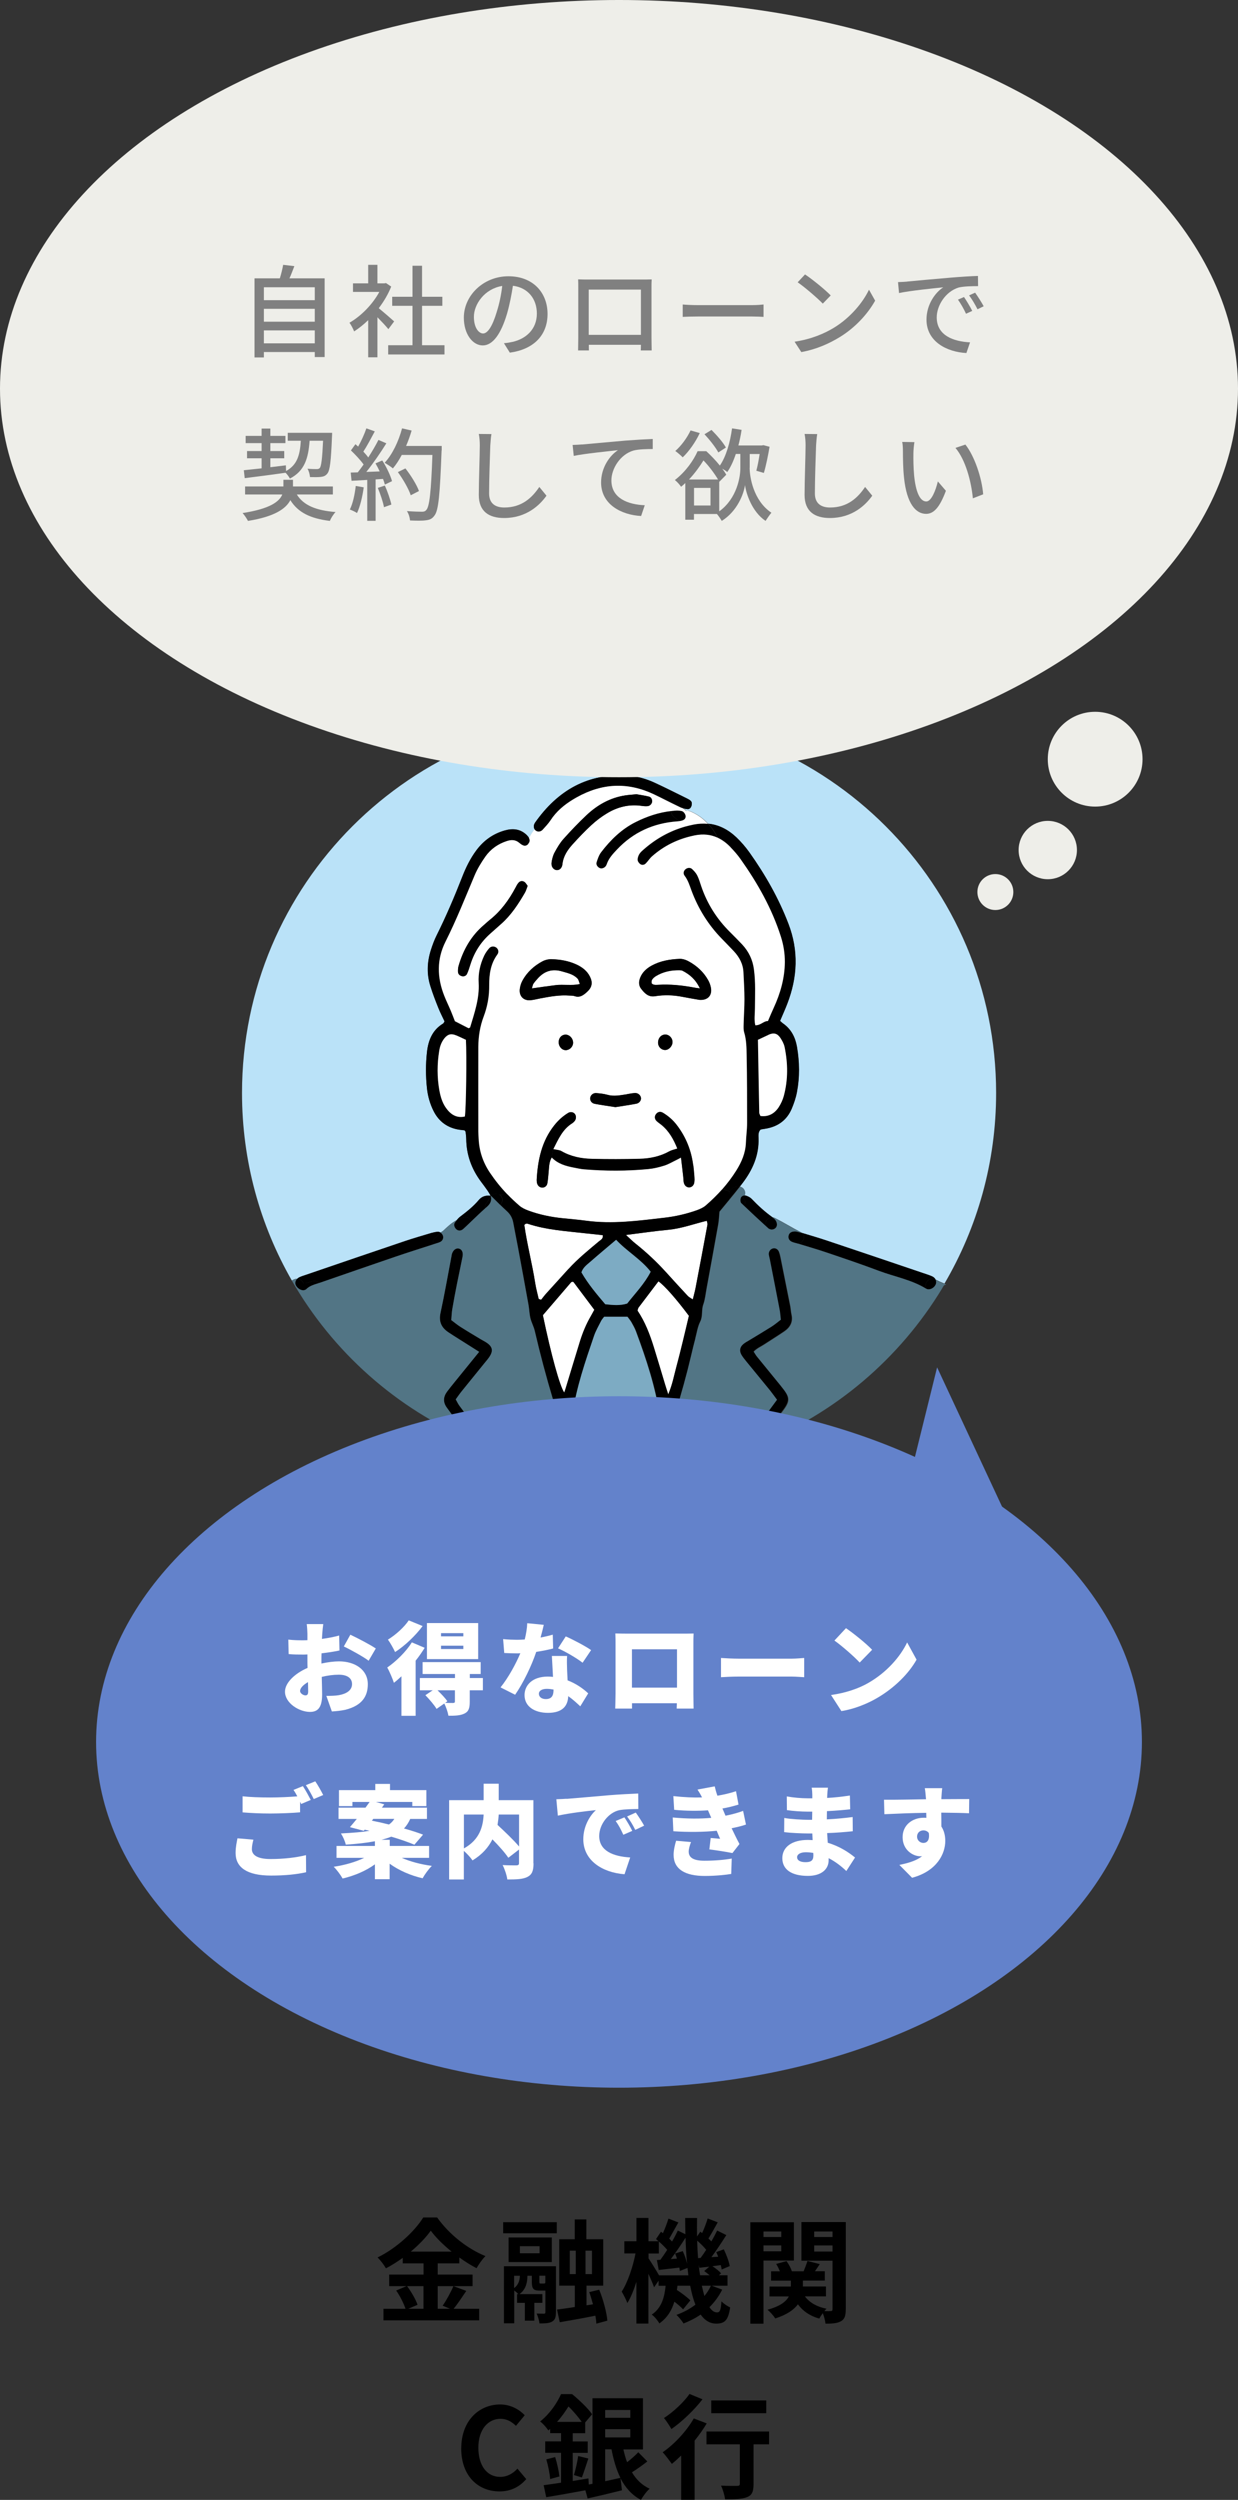 <?xml version="1.0" encoding="UTF-8"?>
<svg id="_レイヤー_2" data-name="レイヤー 2" xmlns="http://www.w3.org/2000/svg" viewBox="0 0 197 397.61">
  <rect x="0" y="0" width="197" height="397.61" fill="#333333" stroke="none"/>
  <defs>
    <style>
      .cls-1, .cls-2, .cls-3, .cls-4, .cls-5, .cls-6, .cls-7, .cls-8 {
        stroke-width: 0px;
      }

      .cls-2 {
        fill: #527585;
      }

      .cls-3 {
        fill: #6382cb;
      }

      .cls-4 {
        fill: gray;
      }

      .cls-5 {
        fill: #bae2f8;
      }

      .cls-6 {
        fill: #7dabc3;
      }

      .cls-7 {
        fill: #fff;
      }

      .cls-8 {
        fill: #eeeee9;
      }
    </style>
  </defs>
  <g id="_レイヤー_2-2" data-name="レイヤー 2">
    <g>
      <g>
        <path class="cls-5" d="m47.28,203.4c.1-.1.24-.19.4-.27.35-.16.72-.26,1.08-.39,5.23-1.79,10.46-3.58,15.7-5.35,1.4-.47,2.82-.88,4.23-1.3.31-.09.64-.16.97-.18.16,0,.31.04.45.13.02-.02.05-.04.08-.06.1-.06.2-.13.29-.19.69-.65,1.37-1.3,2.21-1.74.18-.21.37-.42.59-.58,1.05-.79,2.07-1.61,2.92-2.62.51-.6,1.14-.75,1.86-.67,0-.02-.01-.04-.01-.05.01.01.03.03.04.04-.17-.28-.32-.56-.5-.82-.34-.5-.71-.98-1.07-1.46-1.48-2-2.29-4.23-2.32-6.73,0-.38-.06-.77-.1-1.15,0-.05-.06-.09-.17-.25-.22-.02-.53-.05-.85-.1-1.87-.29-3.24-1.28-4.08-2.97-.57-1.14-.92-2.35-1.05-3.61-.21-1.91-.22-3.83,0-5.75.21-1.87.86-3.51,2.57-4.55.08-.05.12-.18.23-.34-.32-.69-.7-1.41-1-2.17-.45-1.12-.88-2.24-1.24-3.39-.62-1.94-.54-3.9.07-5.82.25-.78.53-1.56.9-2.29,1.52-3.05,2.85-6.17,4.09-9.34.58-1.48,1.28-2.91,2.24-4.2,1.15-1.55,2.64-2.62,4.5-3.15,1.29-.37,2.5-.26,3.52.73.15.15.29.33.39.52.2-.51.5-.98.87-1.41-.16-.26-.19-.61-.03-.92.02-.05.05-.1.08-.15,3.63-5.17,8.46-7.96,14.92-7.47,1.43.11,2.81.51,4.1,1.1,1.74.8,3.44,1.67,5.16,2.51.41.2.77.43.77.75.03.58-.3.99-.68.95-.23-.02-.47-.07-.69-.14.17.14.33.27.49.4.16-.04.32-.04.48.02,1.17.44,2.18,1.15,3,2.05,1.68.17,3.17.93,4.49,2.19.75.72,1.44,1.52,2.04,2.36,2.52,3.54,4.65,7.28,6.22,11.37,1.65,4.28,1.45,8.47-.17,12.68-.35.92-.76,1.81-1.16,2.76.16.14.31.3.49.42,1.29.91,1.95,2.22,2.2,3.72.41,2.4.45,4.81-.01,7.2-.17.91-.48,1.8-.84,2.66-.75,1.74-2.11,2.76-3.97,3.11-.32.06-.64.1-.96.16-.42.41-.35.93-.34,1.4.09,2.72-.95,5.04-2.55,7.14-.14.18-.27.36-.42.54.48.07.85.51.85.99,0,.15-.03.28-.09.4.05,0,.1,0,.15.02.35.09.73.28.98.53,1.03,1.07,2.11,2.07,3.32,2.93,0,0,.02.01.03.02.12.01.25.05.37.11,1.4.71,2.73,1.54,4.12,2.25.07.04.14.08.2.12,1.35.41,2.72.8,4.06,1.26,5.08,1.7,10.15,3.42,15.23,5.14.46.16.94.3,1.39.5.26.12.46.3.56.51.27.13.48.24.69.34.24.11.48.21.72.31,5.22-8.9,8.22-19.26,8.22-30.32,0-33.14-26.86-60-60-60s-60,26.86-60,60c0,10.86,2.89,21.04,7.93,29.83.14-.09.29-.17.45-.22.14-.05.28-.07.4-.06Z"/>
        <path class="cls-5" d="m78.1,190.18h0s-.02,0-.04,0c.01.04.02.07.03.11.02-.02.04-.04.06-.06-.02-.02-.04-.04-.06-.06,0,0,0,0,0,0Z"/>
        <path class="cls-1" d="m107.95,128.25c.07.04.15.07.22.11.17.08.35.15.54.21-.03-.02-.06-.05-.08-.07-.22-.18-.45-.25-.68-.24Z"/>
        <path class="cls-1" d="m116.26,134.75c.57.59,1.12,1.21,1.59,1.88,2.71,3.82,4.99,7.86,6.43,12.35.42,1.32.64,2.66.63,4.04-.02,2.57-.71,4.98-1.78,7.29-.29.64-.56,1.29-.91,2.09-.65-.03-1.17.71-2.01.67-.21-.92-.06-1.79-.06-2.66.01-2.08.12-4.16-.16-6.24-.21-1.54-.83-2.83-1.86-3.94-.63-.68-1.3-1.34-1.96-2-2.1-2.08-3.63-4.52-4.58-7.32-.19-.57-.36-1.16-.63-1.69-.19-.37-.5-.71-.81-1-.3-.27-.76-.21-1.06.04-.3.26-.41.67-.13,1.03.55.72.79,1.56,1.1,2.38,1.06,2.87,2.64,5.41,4.78,7.6.65.67,1.3,1.33,1.94,2.01.89.95,1.48,2.04,1.54,3.37.06,1.42.15,2.84.16,4.27,0,1.32-.1,2.63-.13,3.95,0,.44-.04.9.08,1.31.37,1.23.38,2.49.4,3.75.06,3.56.07,7.13.07,10.69,0,1.04-.15,2.08-.19,3.12-.06,1.65-.69,3.08-1.54,4.45-.66,1.05-1.41,2.04-2.22,2.96l1.19.32c.06-.12.14-.22.24-.32.34-.31.75-.43,1.21-.44.05,0,.1,0,.15.01.14-.18.28-.35.42-.54,1.6-2.1,2.64-4.42,2.55-7.14-.01-.47-.08-.99.34-1.4.31-.05.64-.1.96-.16,1.86-.35,3.22-1.37,3.97-3.11.36-.85.67-1.75.84-2.66.46-2.39.42-4.8.01-7.2-.26-1.51-.91-2.81-2.2-3.72-.18-.12-.33-.28-.49-.42.4-.95.81-1.84,1.16-2.76,1.61-4.2,1.81-8.39.17-12.68-1.56-4.08-3.7-7.82-6.22-11.37-.6-.84-1.29-1.64-2.04-2.36-1.33-1.26-2.81-2.03-4.49-2.19.6.65,1.09,1.39,1.49,2.19.75.34,1.45.86,2.09,1.53Zm7.89,30.3c.3.44.58.95.69,1.47.53,2.61.57,5.22-.13,7.81-.17.62-.46,1.24-.81,1.78-.68,1.02-1.63,1.55-2.9,1.39-.08-.22-.18-.36-.19-.52-.08-3.88-.14-7.76-.21-11.6.62-.29,1.16-.54,1.69-.79.79-.36,1.36-.26,1.86.47Z"/>
        <path class="cls-1" d="m107.21,129.91c.28.23.57.46.86.69.22-.03.44-.07.64-.16.32-.14.48-.48.37-.82-.08-.23-.27-.5-.48-.59-.29-.12-.64-.1-.84-.12-.28.01-.56.03-.83.06-.11.31-.05.66.29.94Z"/>
        <path class="cls-1" d="m87.41,130.09c.2-.1.39-.14.58-.12,1.01-1.34,2.33-2.31,3.8-3.14,4.01-2.25,8.09-2.47,12.26-.5,1.31.62,2.59,1.29,3.9,1.92.23,0,.46.07.68.24.03.02.06.05.08.07.23.07.46.11.69.14.38.05.71-.37.68-.95,0-.33-.36-.56-.77-.75-1.72-.84-3.43-1.72-5.16-2.51-1.3-.6-2.67-.99-4.1-1.1-6.46-.49-11.29,2.3-14.92,7.47-.03.04-.05.09-.08.15-.15.3-.13.66.03.92.64-.76,1.48-1.39,2.33-1.83Z"/>
        <path class="cls-1" d="m109.13,131.46c-2.51.7-4.74,1.95-6.72,3.7-.25.22-.5.45-.66.72-.16.27-.27.61-.25.91.01.23.21.5.41.65.29.21.65.15.9-.11.34-.35.6-.79.97-1.11,1.92-1.7,4.15-2.79,6.66-3.31-.32-.35-.62-.72-.9-1.11-.13-.11-.26-.23-.39-.34Z"/>
        <path class="cls-1" d="m84.07,134.24c.26-.26.32-.58.15-.9-.13.32-.22.66-.27,1.01.04-.03.08-.07.11-.1Z"/>
        <path class="cls-1" d="m95.66,135.54c-.35.46-.55,1.05-.73,1.62-.12.37.18.78.53.92.33.13.77-.04.98-.39.06-.09.1-.19.13-.29.32-.91.96-1.59,1.6-2.27,2.6-2.76,5.81-4.22,9.58-4.49.1,0,.21-.02.31-.03-.29-.23-.58-.46-.86-.69-.34-.28-.4-.63-.29-.94-2.07.22-3.94.86-5.73,1.75-2.25,1.12-4.02,2.84-5.53,4.81Z"/>
        <path class="cls-1" d="m85.33,132.16c.32.19.74.14,1.04-.18.44-.48.91-.96,1.26-1.51.11-.17.23-.34.35-.5-.18-.02-.38.01-.58.12-.85.44-1.69,1.06-2.33,1.83.06.1.14.18.25.24Z"/>
        <path class="cls-1" d="m110.4,131.16c-.43.09-.85.19-1.27.3.13.11.26.23.39.34.28.39.58.76.9,1.11.06-.01.13-.03.19-.04,1.33-.26,2.5-.12,3.56.36-.39-.8-.89-1.54-1.49-2.19-.73-.07-1.49-.04-2.29.12Z"/>
        <path class="cls-1" d="m79.49,190.02l1.22-.05c-1.02-1.06-1.94-2.21-2.77-3.44-1.1-1.64-1.7-3.43-1.79-5.39-.02-.38-.05-.77-.05-1.15,0-4.5-.01-8.99,0-13.49,0-1.66.27-3.29.86-4.83.61-1.61.89-3.26.87-4.99-.01-1.72.23-3.39,1.29-4.84.27-.36.18-.78-.09-1.05-.32-.3-.86-.33-1.19.03-.32.36-.61.77-.82,1.21-.65,1.36-.96,2.82-.87,4.31.14,2.48-.67,4.75-1.35,7.06-.02.07-.16.1-.25.16-.72-.37-1.44-.74-2.18-1.12-.21-.54-.42-1.1-.65-1.65-.34-.81-.73-1.59-1.05-2.41-1.14-2.89-1.21-5.78.21-8.6,1.73-3.44,3.13-7,4.63-10.54.45-1.05,1.06-2.05,1.71-2.98.84-1.2,2-2.01,3.41-2.47.73-.24,1.39-.23,2,.3.16.14.35.27.54.36.29.14.55.09.77-.09.04-.35.14-.69.27-1.01-.1-.19-.24-.37-.39-.52-1.02-.99-2.22-1.1-3.52-.73-1.86.53-3.35,1.6-4.5,3.15-.96,1.29-1.66,2.71-2.24,4.2-1.24,3.17-2.57,6.29-4.09,9.34-.36.73-.65,1.51-.9,2.29-.62,1.93-.7,3.89-.07,5.82.36,1.15.79,2.27,1.24,3.39.3.76.68,1.48,1,2.17-.11.17-.15.29-.23.34-1.71,1.03-2.37,2.68-2.57,4.55-.21,1.92-.2,3.84,0,5.75.14,1.26.48,2.48,1.05,3.61.85,1.69,2.22,2.68,4.08,2.97.31.05.63.07.85.1.11.16.17.2.17.25.04.38.09.76.1,1.15.03,2.5.84,4.73,2.32,6.73.36.48.72.96,1.07,1.46.18.26.33.54.5.82.02.02.04.04.06.06h0s.05-.06.07-.08c.33-.35.87-.37,1.26-.12Zm-5.52-12.43c-1.35.3-2.29-.36-3.02-1.39-.57-.81-.86-1.77-1.03-2.74-.38-2.12-.37-4.24-.02-6.36.12-.71.36-1.37.81-1.94.53-.68,1.09-.81,1.88-.47.5.21.98.44,1.55.71.15,2.47.04,11.05-.17,12.2Z"/>
        <path class="cls-7" d="m92.27,156.52c-.14-.35-.19-.69-.38-.88-.67-.7-1.59-.88-2.48-1.14-1.53-.45-2.78-.05-3.83,1.11-.25.28-.51.57-.72.88-.11.16-.13.39-.23.73,1.34-.19,2.56-.37,3.79-.52,1.23-.15,2.48.12,3.84-.17Z"/>
        <path class="cls-7" d="m104.06,156.63c.21.04.44.03.65.02,1.92-.12,3.82.08,5.7.43.21.04.42.06.96.14-.69-1.46-1.63-2.23-2.76-2.81-.14-.07-.32-.09-.48-.09-1.34-.02-2.61.24-3.76.94-.23.14-.45.33-.6.55-.1.15-.13.4-.09.59.02.11.23.22.37.25Z"/>
        <path class="cls-7" d="m104.77,203.79c-1.05,1.39-2.11,2.78-3.16,4.17-.06.08-.08.2-.18.48,1.22,1.81,1.97,3.81,2.61,5.85.6,1.94,1.17,3.88,1.76,5.82.14.45.28.9.53,1.67.68-1.59.92-2.98,1.28-4.33.37-1.37.71-2.76,1.05-4.14.33-1.37.66-2.75.96-4.03-2.06-2.75-3.86-4.78-4.85-5.49Z"/>
        <path class="cls-7" d="m91.16,203.86s-.09.02-.25.04c-1.47,1.71-2.99,3.49-4.53,5.28,1.31,6.29,2.69,11.31,3.4,12.31.08-.24.16-.43.21-.62.76-2.51,1.52-5.02,2.29-7.52.44-1.41,1-2.77,1.75-4.05.19-.32.36-.66.54-.98-1.12-1.5-2.2-2.93-3.28-4.37-.03-.04-.08-.07-.13-.09Z"/>
        <path class="cls-7" d="m90.46,201.83c1.48-1.63,3.18-3.01,4.86-4.41.27-.22.69-.39.58-.97-.96-.1-1.93-.2-2.91-.31-2.99-.34-6-.52-8.89-1.46-.19-.06-.41-.18-.68.16.43,3.04,1.25,6.1,1.73,9.23.13.85.37,1.7.56,2.54.13.04.26.08.39.11.27-.33.53-.69.82-1.01,1.17-1.3,2.36-2.59,3.53-3.89Z"/>
        <path class="cls-7" d="m105.99,202.36c1.14,1.26,2.28,2.51,3.44,3.75.2.22.49.35.81.57.17-.72.34-1.3.45-1.89.64-3.33,1.26-6.67,1.88-10,.03-.18-.06-.38-.1-.63-2.11.52-4.06,1.24-6.15,1.44-2.11.2-4.22.51-6.73.82.69.63,1.06,1.01,1.48,1.34,1.77,1.4,3.4,2.93,4.91,4.6Z"/>
        <path class="cls-7" d="m72.59,164.68c-.79-.34-1.34-.2-1.88.47-.45.57-.7,1.23-.81,1.94-.35,2.12-.36,4.24.02,6.36.18.97.46,1.93,1.03,2.74.73,1.04,1.67,1.69,3.02,1.39.2-1.15.31-9.73.17-12.2-.57-.26-1.05-.5-1.55-.71Z"/>
        <path class="cls-7" d="m122.3,164.59c-.53.25-1.07.5-1.69.79.07,3.83.13,7.72.21,11.6,0,.15.1.3.19.52,1.27.16,2.22-.37,2.9-1.39.35-.54.64-1.16.81-1.78.7-2.58.67-5.2.13-7.81-.11-.51-.39-1.02-.69-1.47-.49-.72-1.07-.83-1.86-.47Z"/>
        <path class="cls-7" d="m84.07,134.24s-.07.07-.11.1c-.22.18-.48.23-.77.09-.2-.09-.38-.22-.54-.36-.61-.53-1.27-.54-2-.3-1.41.46-2.57,1.28-3.41,2.47-.66.94-1.27,1.94-1.71,2.98-1.49,3.53-2.9,7.1-4.63,10.54-1.42,2.82-1.35,5.71-.21,8.6.32.82.71,1.6,1.05,2.41.23.55.44,1.11.65,1.65.73.37,1.46.75,2.18,1.12.09-.05.23-.08.25-.16.69-2.31,1.49-4.58,1.35-7.06-.09-1.5.23-2.95.87-4.31.21-.44.5-.85.82-1.21.32-.36.87-.33,1.19-.03.28.27.36.68.09,1.05-1.06,1.45-1.3,3.12-1.29,4.84.02,1.73-.26,3.37-.87,4.99-.59,1.55-.85,3.18-.86,4.83-.02,4.5,0,9,0,13.49,0,.38.03.77.05,1.15.09,1.96.69,3.75,1.79,5.39.83,1.23,1.75,2.38,2.77,3.44.61.63,1.26,1.24,1.93,1.82.4.34.92.58,1.43.77,1.75.65,3.58,1.02,5.44,1.21,1.26.13,2.51.23,3.76.4,4.18.56,8.31,0,12.45-.48,1.76-.2,3.46-.59,5.12-1.18.5-.18,1.03-.41,1.43-.75.94-.81,1.82-1.67,2.64-2.59.81-.92,1.56-1.91,2.22-2.96.86-1.37,1.48-2.8,1.54-4.45.04-1.04.19-2.08.19-3.12,0-3.56,0-7.13-.07-10.69-.02-1.26-.03-2.52-.4-3.75-.12-.41-.09-.87-.08-1.31.03-1.32.13-2.63.13-3.95,0-1.42-.09-2.85-.16-4.27-.06-1.33-.65-2.42-1.54-3.37-.64-.68-1.29-1.34-1.94-2.01-2.13-2.19-3.71-4.74-4.78-7.6-.3-.82-.55-1.66-1.1-2.38-.27-.35-.17-.77.13-1.03.3-.26.76-.32,1.06-.04.31.29.62.63.81,1,.27.53.44,1.12.63,1.69.95,2.81,2.48,5.24,4.58,7.32.66.66,1.32,1.32,1.96,2,1.03,1.11,1.66,2.41,1.86,3.94.28,2.08.17,4.16.16,6.24,0,.87-.16,1.74.06,2.66.85.03,1.36-.71,2.01-.67.34-.8.61-1.45.91-2.09,1.07-2.32,1.75-4.72,1.78-7.29,0-1.38-.21-2.72-.63-4.04-1.43-4.49-3.72-8.53-6.43-12.35-.47-.67-1.02-1.29-1.59-1.88-.64-.67-1.34-1.18-2.09-1.53-1.05-.48-2.23-.62-3.56-.36-.07.01-.13.02-.19.04-2.52.53-4.74,1.61-6.66,3.31-.36.32-.62.76-.97,1.11-.25.26-.61.32-.9.11-.2-.15-.4-.42-.41-.65-.02-.3.1-.65.25-.91.16-.28.42-.51.66-.72,1.98-1.75,4.21-3,6.72-3.7.42-.11.84-.21,1.27-.3.8-.16,1.56-.19,2.29-.12-.82-.9-1.83-1.61-3-2.05-.16-.06-.32-.06-.48-.02-.16-.13-.33-.26-.49-.4-.19-.05-.37-.12-.54-.21-.07-.03-.15-.07-.22-.11-1.31-.62-2.59-1.3-3.9-1.92-4.17-1.97-8.25-1.75-12.26.5-1.47.82-2.79,1.8-3.8,3.14-.12.16-.24.33-.35.5-.36.54-.82,1.03-1.26,1.51-.3.33-.73.37-1.04.18-.1-.06-.19-.15-.25-.24-.36.43-.66.9-.87,1.41.17.33.1.64-.15.9Zm-4.3,12.69c-.57.51-1.14,1.02-1.72,1.53-1.52,1.33-2.57,2.96-3.18,4.89-.17.52-.32,1.05-.55,1.54-.14.31-.47.46-.83.37-.34-.09-.59-.32-.61-.68-.01-.32.01-.66.1-.97.73-2.52,1.98-4.73,4-6.46.33-.28.65-.59.99-.86,1.74-1.39,3.02-3.15,4.06-5.1.15-.29.3-.59.52-.82.25-.26.61-.29.9-.09.21.14.33.4.51.62-.16.4-.25.77-.44,1.1-1.05,1.8-2.18,3.54-3.76,4.94Zm30.72,41.1c-.07.52-.41.84-.85.84-.43-.01-.76-.33-.85-.84-.04-.27-.04-.55-.07-.82-.11-.98-.22-1.96-.36-3.09-.32.18-.53.29-.74.39-.64.3-1.25.68-1.92.89-.83.26-1.7.47-2.56.55-3.39.32-6.78.32-10.18.04-.54-.04-1.08-.17-1.62-.27-1.3-.25-2.56-.59-3.55-1.62-.42.73-.42,1.44-.48,2.14-.06.66-.1,1.31-.21,1.96-.07.45-.41.69-.79.7-.44.01-.8-.32-.88-.81-.02-.16-.04-.33-.03-.49.18-3.11.8-6.08,2.8-8.6.62-.79,1.34-1.44,2.19-1.96.36-.22.81-.15,1.05.12.28.31.27.86-.04,1.2-.11.12-.23.24-.37.32-1.53.96-2.2,2.52-3.01,4.12.56.13.98.13,1.29.31,1.52.88,3.18,1.2,4.89,1.24,2.52.06,5.04.05,7.56-.01,1.65-.04,3.26-.37,4.73-1.19.36-.2.79-.28,1.29-.44-.59-1.47-1.31-2.78-2.53-3.78-.25-.21-.53-.38-.77-.61-.32-.31-.35-.71-.14-1.04.27-.41.7-.53,1.14-.26.85.51,1.59,1.15,2.2,1.95,1.47,1.92,2.33,4.07,2.62,6.47.08.65.13,1.31.18,1.97.02.22,0,.44-.02.65Zm-21.58-22.21c-.03-.68.4-1.21,1.01-1.26.64-.04,1.24.51,1.28,1.21.04.6-.44,1.18-1.04,1.25-.65.07-1.22-.48-1.25-1.21Zm15.81.07c-.02-.74.45-1.32,1.12-1.34.58-.03,1.14.49,1.18,1.11.04.66-.52,1.32-1.14,1.35-.61.02-1.13-.48-1.16-1.12Zm-2.73-10.61c.37-.76,1-1.29,1.73-1.69,1.37-.76,2.88-1.01,4.42-1.07.47-.02.99.14,1.41.37,1.32.71,2.41,1.69,3.15,3.02.21.37.36.8.44,1.22.21,1.23-.52,2-1.82,1.91-.86-.15-1.77-.3-2.69-.48-1.46-.29-2.93-.34-4.4-.1-1.04.17-1.64-.47-2.17-1.16-.49-.61-.39-1.34-.06-2.02Zm0,19.31c.07.39-.22.86-.71.96-1.12.22-2.26.37-3.35.55-1.14-.18-2.23-.33-3.3-.53-.51-.1-.77-.53-.71-.96.06-.42.47-.78.95-.74.6.04,1.21.11,1.78.27,1.05.3,2.06.07,3.08-.08.43-.06.86-.17,1.3-.19.48-.03.88.31.96.73Zm4.93-45.61c.28-.03.55-.05.83-.06.2.02.55,0,.84.12.21.09.41.36.48.59.12.34-.04.68-.37.82-.2.09-.42.13-.64.16-.1.01-.21.02-.31.03-3.77.28-6.98,1.73-9.58,4.49-.64.68-1.28,1.36-1.6,2.27-.03.1-.08.2-.13.29-.22.35-.66.52-.98.39-.35-.14-.65-.55-.53-.92.18-.56.38-1.16.73-1.62,1.51-1.97,3.28-3.7,5.53-4.81,1.79-.89,3.66-1.53,5.73-1.75Zm-19.15,8.18c.08-.53.21-1.09.47-1.56.41-.77.86-1.54,1.44-2.18,1.17-1.31,2.38-2.58,3.65-3.77,1.75-1.64,3.78-2.79,6.19-3.15.54-.08,1.08-.11,1.76-.18.58.1,1.28.2,1.97.37.33.08.52.39.52.75,0,.36-.33.74-.72.77-.32.03-.65,0-.98-.05-1.98-.28-3.81.18-5.49,1.2-.88.53-1.72,1.17-2.48,1.87-1.04.96-2.02,2-2.98,3.05-.81.9-1.48,1.88-1.62,3.15-.07.65-.49.99-.92.95-.52-.06-.9-.58-.8-1.23Zm-1.41,15.71c.42-.22.95-.34,1.42-.32,1.37.04,2.72.27,3.98.86.91.43,1.68,1.02,2.13,1.95.45.92.31,1.67-.45,2.36-.57.52-1.17,1.01-2.04.69-.25-.09-.54-.06-.81-.08-1.55-.11-3.05.16-4.56.44-.53.1-1.07.25-1.61.3-1.07.1-1.8-.59-1.72-1.68.04-.47.18-.97.41-1.39.74-1.39,1.88-2.41,3.25-3.14Z"/>
        <path class="cls-1" d="m150.03,204.59c-.05.06-.09.13-.12.21.04-.07.08-.14.13-.21,0,0,0,0,0,0Z"/>
        <path class="cls-1" d="m147.55,205.04c.47.13,1.08-.2,1.32-.69.14-.28.13-.57,0-.83-.02-.01-.04-.02-.06-.03-1.04-.53-1.98.86-1.26,1.55Z"/>
        <path class="cls-1" d="m127.02,197.8c1.5.46,3.02.89,4.51,1.4,2.79.95,5.59,1.89,8.35,2.93,2.49.94,5.16,1.4,7.48,2.82.06.04.12.06.19.08-.72-.69.22-2.08,1.26-1.55.02.01.04.02.06.03-.1-.21-.3-.39-.56-.51-.45-.2-.92-.34-1.39-.5-5.07-1.72-10.15-3.44-15.23-5.14-1.34-.45-2.71-.85-4.06-1.26.69.54.18,1.58-.62,1.69Z"/>
        <path class="cls-1" d="m126.66,195.85c-.67-.05-1.05.18-1.17.61-.12.44.08.86.55,1.05.3.12.63.19.94.28,0,0,.02,0,.03,0,.79-.11,1.3-1.15.62-1.69-.05-.02-.11-.03-.17-.05-.31-.09-.63-.17-.81-.21Z"/>
        <path class="cls-1" d="m124.27,220.47c-1.28-1.57-2.57-3.14-3.85-4.72-.19-.24-.34-.52-.53-.8.54-.56,1.16-.8,1.7-1.16,1.05-.69,2.13-1.35,3.17-2.06.94-.64,1.42-1.49,1.15-2.68-.1-.42-.11-.87-.19-1.3-.51-2.58-1.03-5.16-1.55-7.74-.06-.32-.15-.64-.26-.95-.16-.4-.55-.62-.91-.55-.42.08-.76.5-.72.96.02.27.11.54.17.8.52,2.64,1.04,5.27,1.54,7.91.1.53.13,1.07.21,1.68-.51.39-.97.78-1.47,1.1-1.16.73-2.34,1.43-3.51,2.14-.33.2-.68.38-.97.62-.58.48-.69,1.1-.3,1.76.22.37.51.72.78,1.05,1.25,1.53,2.5,3.05,3.75,4.58.34.42.66.87,1.11,1.48-.99,1.33-1.87,2.58-2.82,3.78-1.19,1.5-2.39,2.99-3.58,4.49,1.05-.35,2.09-.72,3.12-1.12,1.34-1.71,2.68-3.41,4.01-5.12,1.44-1.86,1.4-2.35-.07-4.16Z"/>
        <path class="cls-1" d="m121.86,195c.13.12.27.24.4.36.15.13.4.16.47.19.58.01.94-.43.89-.88-.05-.47-.33-.79-.68-1.04-.75-.08-1.33.75-1.08,1.37Z"/>
        <path class="cls-1" d="m118.27,190.52c.33.34.38.87.13,1.26,1.14,1.09,2.3,2.16,3.46,3.22-.25-.62.33-1.46,1.08-1.37-.01,0-.02-.01-.03-.02-1.21-.86-2.3-1.86-3.32-2.93-.25-.26-.62-.44-.98-.53-.05-.01-.1-.02-.15-.02-.06.13-.15.25-.25.34.01.02.03.03.05.05Z"/>
        <path class="cls-1" d="m117.84,190.59c-.06.23-.05.61.1.75.15.15.3.29.46.44.25-.39.21-.92-.13-1.26-.02-.02-.03-.03-.05-.05.1-.09.19-.21.25-.34-.28-.01-.55.16-.64.46Z"/>
        <path class="cls-1" d="m116.35,189.16c-.1.1-.18.21-.24.32-.14.29-.15.64-.11.97.01.1.04.2.07.29.56-.67,1.1-1.34,1.63-2.02-.05,0-.1-.01-.15-.01-.46.01-.86.13-1.21.44Z"/>
        <path class="cls-1" d="m104.21,158.44c1.47-.24,2.94-.19,4.4.1.91.18,1.82.33,2.69.48,1.3.08,2.03-.69,1.82-1.91-.07-.42-.23-.85-.44-1.22-.74-1.32-1.83-2.31-3.15-3.02-.42-.23-.94-.39-1.41-.37-1.53.07-3.04.32-4.42,1.07-.73.4-1.35.93-1.73,1.69-.33.68-.43,1.4.06,2.02.53.68,1.13,1.32,2.17,1.16Zm-.43-2.65c.15-.22.37-.41.6-.55,1.15-.7,2.42-.96,3.76-.94.16,0,.34.02.48.09,1.13.59,2.07,1.36,2.76,2.81-.54-.07-.75-.09-.96-.14-1.89-.35-3.78-.55-5.7-.43-.22.01-.44.03-.65-.02-.14-.03-.35-.14-.37-.25-.04-.19-.01-.44.09-.59Z"/>
        <path class="cls-1" d="m105.87,167c.62-.03,1.19-.69,1.14-1.35-.04-.62-.59-1.14-1.18-1.11-.67.03-1.14.6-1.12,1.34.02.64.54,1.14,1.16,1.12Z"/>
        <path class="cls-1" d="m88.58,138.39c.43.05.85-.3.92-.95.14-1.27.81-2.26,1.62-3.15.95-1.05,1.93-2.09,2.98-3.05.76-.7,1.59-1.34,2.48-1.87,1.68-1.02,3.51-1.48,5.49-1.2.32.05.65.08.98.05.39-.03.72-.41.72-.77,0-.37-.18-.67-.52-.75-.69-.17-1.39-.26-1.97-.37-.67.07-1.22.1-1.76.18-2.41.36-4.45,1.51-6.19,3.15-1.27,1.2-2.48,2.47-3.65,3.77-.57.64-1.02,1.41-1.44,2.18-.25.47-.38,1.02-.47,1.56-.1.66.28,1.17.8,1.23Z"/>
        <path class="cls-1" d="m99.73,174.04c-1.02.15-2.04.38-3.08.08-.57-.16-1.19-.22-1.78-.27-.48-.04-.88.32-.95.74-.06.43.2.86.71.96,1.07.21,2.16.35,3.3.53,1.09-.18,2.22-.33,3.35-.55.49-.09.79-.57.71-.96-.08-.42-.48-.76-.96-.73-.44.02-.86.12-1.3.19Z"/>
        <path class="cls-1" d="m82.71,157.41c-.08,1.09.64,1.78,1.72,1.68.54-.05,1.07-.2,1.61-.3,1.51-.28,3.01-.56,4.56-.44.27.02.56,0,.81.08.88.32,1.47-.17,2.04-.69.76-.7.89-1.45.45-2.36-.45-.93-1.23-1.53-2.13-1.95-1.26-.59-2.61-.82-3.98-.86-.47-.02-1,.1-1.42.32-1.38.73-2.51,1.75-3.25,3.14-.22.42-.37.92-.41,1.39Zm2.16-.93c.21-.31.47-.6.72-.88,1.05-1.16,2.3-1.56,3.83-1.11.89.26,1.81.44,2.48,1.14.19.2.23.53.38.88-1.36.29-2.62.01-3.84.17-1.23.15-2.45.33-3.79.52.1-.34.12-.56.23-.73Z"/>
        <path class="cls-1" d="m91.04,178.65c.14-.08.26-.2.37-.32.31-.33.32-.89.04-1.2-.24-.27-.7-.34-1.05-.12-.85.52-1.57,1.18-2.19,1.96-2.01,2.52-2.62,5.49-2.8,8.6-.01.16,0,.33.03.49.08.49.44.82.88.81.38,0,.72-.26.79-.7.11-.65.15-1.3.21-1.96.07-.7.06-1.41.48-2.14l.24-1.3c.81-1.6,1.48-3.16,3.01-4.12Z"/>
        <path class="cls-1" d="m90.15,167.02c.6-.07,1.09-.65,1.04-1.25-.05-.7-.64-1.26-1.28-1.21-.61.05-1.04.58-1.01,1.26.03.73.6,1.28,1.25,1.21Z"/>
        <path class="cls-1" d="m110.32,185.4c-.29-2.39-1.15-4.55-2.62-6.47-.61-.8-1.35-1.44-2.2-1.95-.44-.27-.87-.14-1.14.26-.22.33-.18.73.14,1.04.23.23.52.41.77.61,1.22.99,1.94,2.31,2.53,3.78-.5.16-.93.24-1.29.44-1.48.82-3.08,1.15-4.73,1.19-2.52.07-5.04.07-7.56.01-1.71-.04-3.37-.36-4.89-1.24-.31-.18-.73-.18-1.29-.31l-.24,1.3c.99,1.03,2.25,1.37,3.55,1.62.53.1,1.07.23,1.62.27,3.39.28,6.79.29,10.18-.04.87-.08,1.73-.29,2.56-.55.67-.21,1.28-.58,1.92-.89.21-.1.42-.22.74-.39.13,1.14.25,2.11.36,3.09.03.27.02.55.07.82.09.51.43.83.85.84.44,0,.78-.32.85-.84.03-.21.04-.44.02-.65-.05-.66-.1-1.31-.18-1.97Z"/>
        <path class="cls-1" d="m73.08,223.56c-.22-.3-.37-.65-.57-.99.33-.45.6-.85.91-1.24,1.24-1.54,2.49-3.07,3.73-4.6.24-.3.5-.59.71-.91.64-.95.52-1.61-.39-2.24-.31-.22-.66-.39-.99-.58-1.08-.65-2.16-1.29-3.23-1.97-.5-.32-.96-.71-1.45-1.07.06-.63.07-1.18.16-1.72.23-1.35.48-2.7.75-4.04.28-1.45.61-2.9.89-4.35.14-.73-.16-1.22-.68-1.28-.44-.05-.85.31-1.02.89-.03.1-.04.22-.06.32-.58,3.02-1.1,6.04-1.75,9.04-.3,1.4.16,2.35,1.27,3.09,1.05.7,2.13,1.35,3.19,2.03.51.32,1.01.64,1.69,1.07-1.42,1.74-2.69,3.31-3.97,4.89-.38.47-.76.94-1.12,1.42-.64.84-.69,1.71-.05,2.57.49.67.96,1.34,1.47,1.98.86,1.09,1.73,2.18,2.59,3.27,1.07.45,2.15.87,3.25,1.26-.78-.97-1.57-1.94-2.35-2.92-1.03-1.29-2.01-2.61-2.99-3.93Z"/>
        <path class="cls-1" d="m79.6,191.6s.02-.02.04-.04c.37-.4.39-1.02,0-1.41-.05-.05-.1-.09-.16-.12-.39-.25-.93-.22-1.26.12-.03.03-.05.05-.07.08.48.47.95.94,1.42,1.41,0-.01.01-.02.02-.04,0,0,0,0,0,0Z"/>
        <path class="cls-1" d="m110.62,212.86c.24-.9.37-1.85.78-2.67.45-.89.17-1.83.49-2.72.29-.81.37-1.71.53-2.57.62-3.4,1.25-6.79,1.85-10.19.12-.69.14-1.4.2-2.01.54-.66,1.08-1.3,1.61-1.95-.03-.1-.06-.2-.07-.29-.04-.33-.03-.67.11-.97l-1.19-.32c-.82.92-1.7,1.78-2.64,2.59-.4.34-.93.57-1.43.75-1.66.58-3.36.97-5.12,1.18-4.14.48-8.27,1.05-12.45.48-1.25-.17-2.51-.27-3.76-.4-1.86-.19-3.69-.57-5.44-1.21-.51-.18-1.03-.42-1.43-.77-.68-.58-1.32-1.18-1.93-1.82l-1.22.05c.05.03.11.08.16.12.39.39.37,1.02,0,1.41-.02.02-.04.03-.04.04,0,0,0,0,0,0,0,.01-.01.02-.02.04.35.34.7.68,1.07,1.01.56.51.87,1.1,1.01,1.83.24,1.29.5,2.58.74,3.87.57,3.07,1.14,6.14,1.69,9.22.12.69.13,1.42.3,2.1.17.69.53,1.32.69,2.01,1.72,7.41,3.9,14.66,6.55,21.78.67.08,1.33.14,2.01.2-.85-2.23-1.66-4.48-2.44-6.74-.23-.66-.21-1.27-.11-1.94.63-4.31,2.04-8.4,3.44-12.5.28-.82.73-1.59,1.12-2.37.12-.24.31-.44.49-.68h3.71c.2.26.45.55.63.87.27.48.54.96.73,1.47,1.65,4.42,3.12,8.89,3.81,13.58.07.47,0,.99-.14,1.44-.77,2.33-1.59,4.64-2.46,6.93.66-.04,1.31-.09,1.96-.16,2.21-5.88,4.13-11.86,5.57-17.99.21-.91.43-1.81.67-2.71Zm-4.29-17.26c2.09-.2,4.04-.92,6.15-1.44.04.25.14.45.1.63-.61,3.33-1.24,6.67-1.88,10-.11.59-.28,1.17-.45,1.89-.32-.22-.61-.35-.81-.57-1.16-1.24-2.3-2.49-3.44-3.75-1.51-1.67-3.15-3.2-4.91-4.6-.42-.33-.79-.72-1.48-1.34,2.51-.31,4.61-.63,6.73-.82Zm-20.6,11.01c-.19-.85-.43-1.69-.56-2.54-.49-3.12-1.3-6.19-1.73-9.23.26-.34.48-.22.68-.16,2.89.94,5.91,1.12,8.89,1.46.98.11,1.95.21,2.91.31.11.58-.31.74-.58.97-1.68,1.41-3.38,2.79-4.86,4.41-1.18,1.3-2.36,2.59-3.53,3.89-.29.32-.55.67-.82,1.01-.13-.04-.26-.08-.39-.11Zm8.31,2.69c-.75,1.28-1.31,2.64-1.75,4.05-.77,2.5-1.52,5.01-2.29,7.52-.06.19-.13.38-.21.62-.71-1-2.09-6.02-3.4-12.31,1.54-1.79,3.06-3.56,4.53-5.28.16-.03.21-.05.25-.04.05.02.1.05.13.09,1.08,1.44,2.16,2.87,3.28,4.37-.18.32-.35.65-.54.98Zm5.77-1.97c-1.12.36-2.26.25-3.49.11-1.33-1.57-2.72-3.19-3.79-5.07.24-.75.83-1.17,1.35-1.63,1.36-1.19,2.75-2.35,4.18-3.56,1.68,1.82,3.93,3.07,5.5,5.08-.99,1.93-2.46,3.42-3.74,5.06Zm8.86,5.98c-.34,1.38-.67,2.77-1.05,4.14-.37,1.35-.61,2.74-1.28,4.33-.25-.77-.4-1.22-.53-1.67-.58-1.94-1.16-3.88-1.76-5.82-.63-2.04-1.39-4.04-2.61-5.85.1-.27.11-.4.18-.48,1.05-1.39,2.1-2.78,3.16-4.17.99.71,2.79,2.74,4.85,5.49-.3,1.28-.62,2.66-.96,4.03Z"/>
        <path class="cls-1" d="m78.1,190.18l-.05-.05s.01.04.01.05c.01,0,.03,0,.04,0h0Z"/>
        <path class="cls-1" d="m78.1,190.17s-.03-.03-.04-.04l.05.05s0,0,0,0Z"/>
        <path class="cls-1" d="m77.6,191.09s-.05.08-.07.12t0,0s-.02.02-.04.04c-.24.25-.33.59-.27.91.08-.07.15-.13.23-.2.58-.5.81-1.01.66-1.69-.14.17-.26.35-.36.55-.04.08-.08.17-.13.25Z"/>
        <path class="cls-1" d="m83.96,140.89c-.18-.23-.3-.49-.51-.62-.29-.2-.66-.17-.9.09-.22.23-.37.53-.52.82-1.04,1.95-2.32,3.71-4.06,5.1-.34.27-.66.58-.99.86-2.02,1.73-3.27,3.94-4,6.46-.09.31-.12.64-.1.97.02.36.27.59.61.68.36.09.69-.06.83-.37.23-.49.38-1.02.55-1.54.61-1.92,1.67-3.56,3.18-4.89.58-.51,1.15-1.02,1.72-1.53,1.58-1.4,2.71-3.14,3.76-4.94.19-.32.28-.7.44-1.1Z"/>
        <path class="cls-1" d="m73.8,193.63c-.4.09-.77.24-1.11.42-.1.12-.2.25-.29.37-.21.29-.14.63.06.92.3.44.82.52,1.28.1.42-.39.83-.78,1.25-1.18-.15-.44-.59-.77-1.18-.63Z"/>
        <path class="cls-1" d="m76.2,190.85c-.85,1.01-1.87,1.83-2.92,2.62-.22.16-.42.36-.59.58.34-.18.71-.32,1.11-.42.59-.14,1.03.2,1.18.63.74-.7,1.47-1.42,2.23-2.09-.06-.32.03-.66.27-.91.02-.02.03-.03.04-.04t0,0s.05-.08.07-.12c.04-.08.08-.17.13-.25.1-.2.23-.38.36-.55,0-.03-.01-.07-.03-.11-.73-.08-1.36.07-1.86.67Z"/>
        <path class="cls-1" d="m69.82,196.4c-.19.17-.38.34-.59.5-.38.3-.42.68-.26,1,.1-.03.2-.06.3-.1.26-.08.53-.14.77-.27.38-.18.55-.59.45-.95-.06-.21-.2-.41-.39-.53-.13.1-.22.22-.28.35Z"/>
        <path class="cls-1" d="m68.69,196.09c-1.42.43-2.83.83-4.23,1.3-5.24,1.77-10.47,3.56-15.7,5.35-.36.12-.73.23-1.08.39-.16.07-.29.16-.4.27.46,0,.81.29,1.01.7.14,0,.28,0,.41-.02.37-.12.74-.23,1.11-.32.39-.1.74.05.97.3.05-.02.1-.03.16-.05,3.98-1.38,7.96-2.77,11.95-4.12,2.02-.69,4.06-1.33,6.09-1.99-.16-.32-.12-.7.26-1,.21-.16.4-.32.59-.5.06-.13.15-.25.28-.35-.14-.09-.29-.14-.45-.13-.32.02-.65.09-.97.18Z"/>
        <path class="cls-1" d="m49.8,203.76c-.37.1-.74.21-1.11.32-.13.01-.26.01-.41.02-.19-.4-.55-.69-1.01-.7-.27.26-.36.6-.26.91.17.5.78.95,1.3.91.1-.04.3-.06.4-.17.57-.57,1.32-.75,2.05-.99-.23-.25-.58-.41-.97-.3Z"/>
        <path class="cls-2" d="m150.57,204.31c-.1-.05-.19-.09-.29-.13-.08.14-.16.28-.24.41.13-.15.32-.25.54-.28Z"/>
        <path class="cls-2" d="m75.17,229.14c-.86-1.09-1.73-2.18-2.59-3.27-.51-.65-.98-1.32-1.47-1.98-.64-.87-.58-1.73.05-2.57.36-.48.74-.95,1.12-1.42,1.27-1.57,2.55-3.15,3.97-4.89-.68-.43-1.18-.75-1.69-1.07-1.06-.68-2.14-1.33-3.19-2.03-1.11-.73-1.58-1.69-1.27-3.09.65-3,1.17-6.02,1.75-9.04.02-.11.03-.22.06-.32.17-.58.58-.94,1.02-.89.52.06.81.55.68,1.28-.28,1.45-.6,2.9-.89,4.35-.27,1.34-.52,2.69-.75,4.04-.09.53-.1,1.08-.16,1.72.49.37.95.75,1.45,1.07,1.06.68,2.15,1.32,3.23,1.97.33.2.68.37.99.58.91.63,1.03,1.29.39,2.24-.21.32-.47.61-.71.91-1.24,1.53-2.49,3.06-3.73,4.6-.31.38-.58.79-.91,1.24.2.34.35.69.57.99.98,1.32,1.96,2.64,2.99,3.93.78.97,1.57,1.95,2.35,2.92,4.21,1.49,8.63,2.53,13.21,3.05-2.64-7.12-4.83-14.38-6.55-21.78-.16-.69-.52-1.32-.69-2.01-.17-.68-.18-1.41-.3-2.1-.55-3.08-1.12-6.15-1.69-9.22-.24-1.29-.51-2.58-.74-3.87-.13-.73-.45-1.32-1.01-1.83-.36-.33-.72-.67-1.07-1.01-.48-.47-.94-.94-1.42-1.41h0s-.04.04-.06.06c.16.68-.07,1.19-.66,1.69-.07.07-.15.13-.23.2-.76.67-1.5,1.39-2.23,2.09-.41.4-.82.79-1.25,1.18-.45.42-.97.33-1.28-.1-.2-.29-.27-.63-.06-.92.09-.12.19-.25.29-.37-.84.44-1.52,1.09-2.21,1.74-.09.06-.19.13-.29.19-.03.02-.05.04-.08.06.19.12.33.32.39.53.1.37-.07.77-.45.95-.24.12-.51.18-.77.27-.1.03-.2.06-.3.1-2.03.66-4.07,1.3-6.09,1.99-3.99,1.36-7.97,2.75-11.95,4.12-.05.02-.1.04-.16.05-.72.24-1.48.41-2.05.99-.1.11-.3.13-.4.17-.52.03-1.13-.41-1.3-.91-.1-.31,0-.65.26-.91-.12,0-.26.02-.4.06-.16.05-.31.13-.45.22,6.51,11.33,16.6,20.34,28.74,25.46Z"/>
        <path class="cls-2" d="m148.87,203.52c.13.25.14.55,0,.83-.25.5-.85.82-1.32.69-.07-.02-.13-.05-.19-.08-2.31-1.42-4.98-1.89-7.48-2.82-2.76-1.04-5.56-1.99-8.35-2.93-1.49-.51-3.01-.94-4.51-1.4,0,0-.02,0-.03,0-.31-.09-.64-.16-.94-.28-.47-.19-.68-.61-.55-1.05.12-.43.5-.66,1.17-.61.18.04.5.12.81.21.05.02.11.03.17.05-.05-.04-.12-.09-.2-.12-1.4-.71-2.73-1.54-4.12-2.25-.13-.06-.25-.1-.37-.11.35.25.63.57.68,1.04.05.46-.31.9-.89.88-.08-.03-.33-.05-.47-.19-.13-.12-.27-.24-.4-.36-1.17-1.06-2.32-2.13-3.46-3.22-.16-.15-.31-.29-.46-.44-.15-.14-.16-.52-.1-.75.08-.3.35-.48.64-.46.06-.12.09-.26.09-.4,0-.48-.37-.92-.85-.99-.53.68-1.08,1.35-1.63,2.02-.53.64-1.07,1.29-1.61,1.95-.06.61-.08,1.32-.2,2.01-.6,3.4-1.23,6.79-1.85,10.19-.16.86-.24,1.76-.53,2.57-.32.89-.04,1.83-.49,2.72-.41.81-.54,1.77-.78,2.67-.24.9-.46,1.81-.67,2.71-1.44,6.13-3.36,12.11-5.57,17.99,4.44-.43,8.73-1.35,12.84-2.69,1.19-1.49,2.39-2.99,3.58-4.49.95-1.2,1.83-2.46,2.82-3.78-.46-.61-.77-1.05-1.11-1.48-1.25-1.53-2.5-3.05-3.75-4.58-.27-.34-.56-.68-.78-1.05-.39-.65-.29-1.28.3-1.76.29-.24.64-.42.97-.62,1.17-.71,2.35-1.41,3.51-2.14.5-.32.96-.71,1.47-1.1-.07-.6-.1-1.15-.21-1.68-.5-2.64-1.03-5.27-1.54-7.91-.05-.27-.14-.53-.17-.8-.04-.47.29-.89.72-.96.35-.07.75.15.91.55.12.3.2.62.26.95.52,2.58,1.04,5.16,1.55,7.74.08.43.09.87.19,1.3.27,1.18-.21,2.04-1.15,2.68-1.04.71-2.12,1.37-3.17,2.06-.54.36-1.16.6-1.7,1.16.18.28.33.56.53.8,1.28,1.58,2.57,3.14,3.85,4.72,1.47,1.81,1.52,2.3.07,4.16-1.33,1.71-2.67,3.42-4.01,5.12,12.4-4.84,22.78-13.69,29.58-24.95.03-.07.07-.15.12-.21,0,0,0,0,0,0,.08-.14.16-.27.24-.41-.24-.1-.48-.2-.72-.31-.21-.1-.42-.21-.69-.34Z"/>
        <path class="cls-6" d="m102.41,233.72c.87-2.29,1.68-4.6,2.46-6.93.15-.45.22-.97.14-1.44-.69-4.69-2.17-9.16-3.81-13.58-.19-.51-.46-.99-.73-1.47-.19-.32-.44-.61-.63-.87h-3.71c-.18.24-.37.44-.49.68-.39.78-.84,1.55-1.12,2.37-1.4,4.1-2.81,8.19-3.44,12.5-.1.66-.11,1.28.11,1.94.78,2.26,1.59,4.51,2.44,6.74,1.61.13,3.23.2,4.87.2,1.31,0,2.62-.05,3.91-.13Z"/>
        <path class="cls-6" d="m98.05,197.18c-1.43,1.21-2.82,2.37-4.18,3.56-.52.45-1.11.88-1.35,1.63,1.08,1.88,2.46,3.5,3.79,5.07,1.23.14,2.37.24,3.49-.11,1.28-1.64,2.75-3.13,3.74-5.06-1.57-2.01-3.82-3.26-5.5-5.08Z"/>
      </g>
      <g>
        <path class="cls-1" d="m74.2,364.37c-.68.99-1.39,2.09-2.02,2.84h4.07v1.84h-15.23v-1.84h3.51c-.27-.81-.86-2.02-1.49-2.9l1.64-.7h-2.75v-1.84h5.47v-1.78h-3.31v-.88c-.85.61-1.76,1.19-2.68,1.67-.27-.5-.86-1.28-1.33-1.73,3.06-1.49,5.94-4.2,7.27-6.36h2.21c1.94,2.72,4.84,4.99,7.69,6.14-.54.54-1.03,1.26-1.42,1.93-.9-.47-1.84-1.06-2.74-1.71v.94h-3.44v1.78h5.55v1.84h-5.55v3.6h1.96l-1.17-.49c.59-.85,1.31-2.16,1.71-3.11l2.05.76Zm-9.42-.76c.68.92,1.39,2.14,1.66,2.97l-1.48.63h2.43v-3.6h-2.61Zm7.08-5.49c-1.33-1.08-2.52-2.25-3.31-3.33-.77,1.08-1.89,2.25-3.19,3.33h6.5Z"/>
        <path class="cls-1" d="m80.07,353.44h8.53v1.76h-8.53v-1.76Zm8.39,14.35c0,.76-.13,1.19-.61,1.46-.47.27-1.1.29-2,.29-.05-.45-.25-1.12-.45-1.57.49.02,1.01.02,1.17.02s.22-.05.22-.23v-3.44h-.92c-1.01,0-1.24-.31-1.24-1.42v-.94h-.7c-.02.99-.18,2.11-1.26,2.92h3.64v1.39h-1.28v2.83h-1.51v-2.83h-1.24v-1.39h.2c-.16-.18-.41-.4-.65-.58v5.22h-1.64v-9.07h8.28v7.35Zm-.65-8.01h-6.88v-3.91h6.88v3.91Zm-6,4.14c.76-.56.9-1.35.92-1.96h-.92v1.96Zm4.05-6.66h-3.13v1.12h3.13v-1.12Zm.65,5.94c.18,0,.22-.04.27-.13v-1.12h-.95v.94c0,.29.04.31.22.31h.47Zm8.39,6.37c-.02-.36-.07-.79-.16-1.26-1.98.4-4.03.76-5.67,1.04l-.43-2.02c.79-.09,1.76-.23,2.83-.4v-3.4h-2.48v-7.38h2.47v-3.15h1.85v3.15h2.68v7.38h-2.66v3.13l1.03-.16c-.18-.68-.38-1.35-.59-1.94l1.58-.38c.65,1.58,1.19,3.64,1.3,4.92l-1.73.47Zm-4.23-7.87h.95v-3.73h-.95v3.73Zm3.53-3.73h-1.03v3.73h1.03v-3.73Z"/>
        <path class="cls-1" d="m114.92,364.17c-.52,1.04-1.21,1.98-2.03,2.79.36.54.76.83,1.21.83s.61-.34.7-1.76c.4.41.97.77,1.39.97-.32,2.03-.83,2.57-2.23,2.57-1.01,0-1.82-.52-2.47-1.44-.83.58-1.75,1.04-2.72,1.42-.23-.4-.76-1.03-1.12-1.37,1.13-.41,2.14-.95,3.01-1.62-.34-.86-.61-1.87-.83-3.02h-2.03c-.02.23-.05.47-.09.68.79.52,1.67,1.17,2.14,1.66l-1.15,1.42c-.31-.34-.83-.79-1.39-1.22-.41,1.37-1.12,2.57-2.39,3.46-.23-.43-.77-1.1-1.21-1.4,1.58-1.06,2.03-2.77,2.21-4.59h-1.12v-.81l-.72,1.06c-.18-.54-.54-1.37-.9-2.16v7.92h-1.91v-6.64c-.41,1.31-.9,2.52-1.44,3.38-.2-.56-.61-1.33-.9-1.82.94-1.42,1.78-3.93,2.2-6.07h-1.78v-1.94h1.93v-3.71h1.91v3.71h1.6c-.13-.13-.27-.23-.4-.34l.79-1.17.31.23c.34-.76.68-1.66.88-2.32l1.58.61c-.5.86-1.03,1.85-1.46,2.57.16.16.32.32.45.47.36-.61.67-1.21.92-1.75l1.21.59c-.02-.85-.04-1.71-.04-2.59h1.89c-.02,1.01-.02,1.98,0,2.94l.52-.76.29.22c.34-.74.68-1.64.88-2.32l1.6.61c-.5.9-1.03,1.87-1.48,2.57l.47.47c.34-.59.67-1.21.92-1.73l1.46.72c-.72,1.13-1.58,2.45-2.38,3.51l1.08-.07c-.09-.25-.2-.5-.31-.74l1.21-.43c.41.85.83,1.96.94,2.66l-1.28.54c-.04-.2-.07-.45-.14-.7l-1.33.18c.52.34,1.08.79,1.37,1.13l-.34.31h1.37v1.66h-2.52l1.67.63Zm-5.38-2.29c-.04-.38-.09-.77-.14-1.17l-1.22.49c-.02-.16-.04-.34-.07-.54-1.17.13-2.29.27-3.29.38l-.29-1.58.56-.04c.34-.47.72-1.01,1.08-1.58-.34-.41-.85-.92-1.33-1.33v1.91h-1.64v.77c.38.56,1.24,1.94,1.67,2.7h4.68Zm-.9-3.85c.29.61.56,1.39.7,2.02-.13-1.31-.22-2.7-.25-4.14-.72,1.12-1.57,2.38-2.34,3.39l.97-.07c-.09-.29-.18-.56-.29-.81l1.21-.38Zm2.84,1.1c.29-.38.59-.83.9-1.3-.38-.47-.92-1.01-1.44-1.46.02.97.07,1.89.14,2.79l.4-.04Zm1.44,2.75c-.27-.23-.58-.47-.86-.67l.81-.7c-.56.05-1.08.13-1.58.18l-.11-.5c.05.59.13,1.15.22,1.69h1.53Zm-1.24,1.66c.13.59.27,1.15.41,1.64.41-.5.77-1.04,1.04-1.64h-1.46Z"/>
        <path class="cls-1" d="m121.49,359.53v10.05h-2.09v-16.13h6.93v6.09h-4.84Zm0-4.61v.88h2.83v-.88h-2.83Zm2.83,3.15v-.94h-2.83v.94h2.83Zm10.26,9.24c0,.99-.16,1.53-.74,1.87s-1.37.4-2.48.4c-.04-.45-.22-1.13-.43-1.67-.22.29-.43.61-.56.86-1.49-.41-2.61-1.19-3.4-2.27-.63.86-1.73,1.64-3.6,2.25-.25-.4-.81-1.04-1.24-1.39,2.02-.54,2.97-1.31,3.4-2.11h-3.08v-1.57h3.4v-.94h-3.15v-1.49h1.4c-.16-.4-.36-.81-.59-1.17l1.64-.45c.36.47.7,1.12.86,1.62h1.87c.22-.54.47-1.19.61-1.64l1.96.5c-.27.4-.54.79-.77,1.13h1.57v1.49h-3.49v.94h3.67v1.57h-3.35c.72.97,1.91,1.67,3.44,1.96-.11.11-.23.23-.34.38.43.02.85.02,1.01,0,.22,0,.29-.09.29-.31v-7.71h-4.95v-6.14h7.06v13.86Zm-5.02-12.39v.88h2.92v-.88h-2.92Zm2.92,3.19v-.97h-2.92v.97h2.92Z"/>
        <path class="cls-1" d="m73.4,389.4c0-4.39,2.83-6.97,6.19-6.97,1.69,0,3.04.81,3.91,1.71l-1.4,1.69c-.67-.65-1.44-1.12-2.45-1.12-2.02,0-3.53,1.73-3.53,4.59s1.37,4.65,3.47,4.65c1.13,0,2.03-.54,2.75-1.31l1.4,1.66c-1.1,1.28-2.52,1.96-4.25,1.96-3.37,0-6.1-2.41-6.1-6.86Z"/>
        <path class="cls-1" d="m103.03,391.47c-.76.61-1.69,1.26-2.47,1.75.68,1.15,1.6,2.05,2.81,2.61-.47.41-1.08,1.22-1.37,1.78-1.46-.77-2.48-1.94-3.26-3.44l.23,1.91c-1.87.47-3.87.94-5.46,1.3l-.36-1.3c-2.2.41-4.48.81-6.23,1.1l-.41-1.91c.77-.11,1.73-.23,2.77-.4v-4.75h-2.52v-1.82h2.52v-1.31h-1.73v-.68l-.29.25c-.29-.43-.88-1.13-1.31-1.42,1.6-1.28,2.7-2.97,3.33-4.36h1.75c1.1.9,2.52,2.23,3.19,3.21l-1.1,1.3v1.71h-1.98v1.31h2.38v1.82h-2.38v4.47c.83-.14,1.67-.27,2.5-.41l.05.97.59-.11v-13.61h8.03v8.14h-3.11c.16.72.34,1.4.59,2.03.65-.49,1.33-1.1,1.78-1.58l1.44,1.46Zm-14.69-.67c.31.97.59,2.25.68,3.08l-1.48.41c-.05-.86-.32-2.14-.61-3.13l1.4-.36Zm4.23-5.6c-.54-.76-1.35-1.73-2.11-2.45-.49.77-1.06,1.62-1.82,2.45h3.93Zm-1.24,8.46c.25-.83.56-2.14.67-3.03l1.62.4c-.36,1.06-.72,2.23-1.03,3.01l-1.26-.38Zm4.97-10.35v1.24h4v-1.24h-4Zm4,4.36v-1.31h-4v1.31h4Zm-4,6.97c.79-.18,1.62-.36,2.43-.54-.65-1.3-1.1-2.83-1.42-4.54h-1.01v5.08Z"/>
        <path class="cls-1" d="m112.46,385.44c-.54.92-1.21,1.85-1.93,2.75v9.4h-2.14v-7.04c-.5.49-.99.94-1.48,1.33-.31-.43-1.03-1.4-1.46-1.85,1.84-1.26,3.8-3.35,4.95-5.38l2.05.79Zm-.67-3.84c-1.3,1.69-3.24,3.55-4.95,4.74-.27-.47-.81-1.33-1.19-1.75,1.49-.95,3.2-2.57,4.07-3.83l2.07.85Zm10.59,7.17h-2.47v6.32c0,1.15-.22,1.75-1.01,2.07-.76.32-1.91.36-3.51.36-.09-.63-.36-1.57-.65-2.18,1.03.05,2.21.05,2.54.04.32,0,.45-.07.45-.34v-6.27h-5.31v-2.04h9.96v2.04Zm-.45-4.95h-8.75v-2.03h8.75v2.03Z"/>
      </g>
      <circle class="cls-8" cx="174.27" cy="120.75" r="7.54"/>
      <circle class="cls-8" cx="166.73" cy="135.2" r="4.64"/>
      <circle class="cls-8" cx="158.39" cy="141.88" r="2.86"/>
      <g>
        <ellipse class="cls-8" cx="98.5" cy="61.81" rx="98.5" ry="61.81"/>
        <g>
          <path class="cls-4" d="m51.66,44.27v12.52h-1.57v-.8h-8.1v.86h-1.49v-12.58h4.03c.22-.69.42-1.52.53-2.15l1.78.21c-.26.67-.51,1.36-.78,1.94h5.6Zm-9.67,1.42v2.05h8.1v-2.05h-8.1Zm0,3.43v2.05h8.1v-2.05h-8.1Zm8.1,5.49v-2.06h-8.1v2.06h8.1Z"/>
          <path class="cls-4" d="m61.8,52.35c-.37-.46-1.09-1.23-1.74-1.89v6.37h-1.47v-5.91c-.72.7-1.49,1.31-2.24,1.79-.14-.38-.51-1.09-.74-1.38,1.82-1.04,3.67-2.9,4.75-4.9h-4.19v-1.36h2.42v-2.95h1.47v2.95h1.1l.26-.05.83.56c-.48,1.22-1.18,2.38-1.98,3.44.75.61,2.08,1.76,2.45,2.1l-.91,1.22Zm8.93,2.56v1.47h-8.96v-1.47h3.87v-6.27h-3.23v-1.44h3.23v-4.93h1.52v4.93h3.23v1.44h-3.23v6.27h3.57Z"/>
          <path class="cls-4" d="m80.18,54.59c.56-.05,1.02-.13,1.41-.22,2.03-.46,3.84-1.94,3.84-4.5,0-2.3-1.38-4.11-3.81-4.42-.22,1.42-.51,2.96-.94,4.45-.96,3.23-2.27,5.04-3.86,5.04s-3.01-1.78-3.01-4.42c0-3.52,3.12-6.58,7.09-6.58s6.23,2.66,6.23,5.99-2.13,5.62-6,6.16l-.94-1.5Zm-1.12-5.03c.4-1.25.7-2.69.86-4.08-2.85.46-4.51,2.95-4.51,4.9,0,1.82.82,2.66,1.46,2.66.69,0,1.46-1.02,2.19-3.47Z"/>
          <path class="cls-4" d="m103.67,53.68c0,.56.03,1.94.03,2.06h-1.74c.02-.08.02-.45.03-.9h-8.29c0,.43,0,.82.02.9h-1.73c0-.14.03-1.42.03-2.06v-7.86c0-.42,0-.96-.02-1.39.62.03,1.14.03,1.54.03h8.69c.37,0,.94,0,1.47-.02-.03.43-.03.93-.03,1.38v7.86Zm-9.99-7.62v7.2h8.31v-7.2h-8.31Z"/>
          <path class="cls-4" d="m108.65,48.43c.51.05,1.5.1,2.37.1h8.69c.78,0,1.41-.06,1.79-.1v1.97c-.35-.02-1.07-.06-1.78-.06h-8.71c-.9,0-1.84.03-2.37.06v-1.97Z"/>
          <path class="cls-4" d="m132.73,52.11c2.58-1.58,4.58-3.99,5.55-6.03l.98,1.74c-1.15,2.06-3.12,4.26-5.62,5.79-1.62.99-3.65,1.94-6.13,2.39l-1.07-1.65c2.67-.4,4.75-1.3,6.29-2.24Zm-.54-5.12l-1.26,1.3c-.83-.85-2.82-2.58-4-3.39l1.17-1.25c1.14.75,3.2,2.42,4.1,3.35Z"/>
          <path class="cls-4" d="m144.37,44.78c1.15-.11,3.99-.38,6.9-.62,1.68-.14,3.28-.24,4.35-.27l.02,1.62c-.88,0-2.26.02-3.09.22-2.1.64-3.49,2.88-3.49,4.75,0,2.9,2.69,3.84,5.3,3.97l-.58,1.7c-3.11-.16-6.35-1.82-6.35-5.31,0-2.4,1.39-4.32,2.67-5.14-1.38.14-5.27.53-7.04.91l-.16-1.74c.61-.02,1.15-.05,1.47-.08Zm10.34,4.67l-.99.45c-.38-.82-.8-1.55-1.28-2.24l.96-.42c.38.56.98,1.54,1.31,2.21Zm1.82-.74l-.98.48c-.42-.82-.83-1.52-1.34-2.21l.96-.43c.38.54,1.01,1.5,1.36,2.16Z"/>
          <path class="cls-4" d="m47.24,78.66c1.06,1.71,3.04,2.53,6.16,2.78-.34.34-.74.98-.91,1.41-3.11-.38-5.06-1.34-6.29-3.3-.69,1.34-2.47,2.62-6.74,3.3-.18-.35-.56-.93-.86-1.25,4.4-.67,5.87-1.84,6.32-2.95h-5.92v-1.28h6.1v-1.06h1.52v1.06h6.35v1.28h-5.73Zm-8.44-3.87c.78-.08,1.76-.19,2.83-.3v-1.6h-2.32v-1.15h2.32v-1.26h-2.54v-1.15h2.54v-1.17h1.39v1.17h2.4v1.15h-2.4v1.26h2.21v1.15h-2.21v1.42l2.47-.3.03.91c1.79-.98,2.21-2.56,2.35-4.82h-2.08v-1.26h7.06s0,.42-.02.59c-.16,3.91-.32,5.38-.74,5.89-.27.35-.58.48-1.02.53-.38.05-1.06.05-1.74.03-.03-.4-.18-.99-.4-1.33.62.06,1.2.06,1.44.06s.38-.03.53-.19c.22-.3.38-1.42.51-4.32h-2.14c-.21,2.82-.8,4.8-3.14,6.02-.13-.27-.43-.67-.69-.93-2.34.34-4.75.64-6.5.86l-.14-1.26Z"/>
          <path class="cls-4" d="m57.88,77.52c-.21,1.5-.58,3.06-1.07,4.08-.24-.18-.83-.45-1.14-.56.48-.96.78-2.37.94-3.75l1.26.22Zm2.96-4.27c.66,1.04,1.31,2.4,1.54,3.28l-1.14.54c-.06-.26-.16-.56-.29-.9l-1.18.08v6.59h-1.33v-6.51c-.91.05-1.76.1-2.5.14l-.13-1.31,1.12-.03c.3-.38.61-.8.93-1.25-.5-.7-1.31-1.57-2.02-2.24l.72-.99c.14.13.29.26.43.38.5-.88,1.02-2.03,1.31-2.9l1.34.48c-.58,1.09-1.25,2.35-1.82,3.22.3.32.58.64.78.93.62-.96,1.2-1.95,1.62-2.79l1.26.54c-.91,1.46-2.11,3.22-3.19,4.55l2.13-.08c-.21-.45-.43-.88-.67-1.28l1.07-.46Zm.4,3.97c.43.96.86,2.21,1.04,3.03l-1.18.42c-.14-.83-.58-2.1-.98-3.07l1.12-.37Zm9.03-5.57c-.27,7.06-.48,9.56-1.15,10.37-.38.53-.78.67-1.41.74-.54.08-1.52.06-2.46.02-.03-.43-.21-1.07-.5-1.49,1.04.08,2,.1,2.39.1.34,0,.51-.06.69-.27.51-.51.77-2.88.98-8.76h-4.88c-.43.82-.91,1.55-1.41,2.14-.29-.26-.96-.69-1.31-.9,1.22-1.3,2.21-3.38,2.77-5.47l1.52.35c-.24.83-.54,1.66-.88,2.45h5.67v.72Zm-4.91,7.12c-.32-.98-1.2-2.53-2.05-3.68l1.2-.59c.86,1.09,1.81,2.61,2.16,3.6l-1.31.67Z"/>
          <path class="cls-4" d="m78.2,69.05c-.1.58-.14,1.25-.18,1.81-.06,1.76-.19,5.41-.19,7.62,0,1.66,1.06,2.24,2.42,2.24,2.79,0,4.43-1.57,5.57-3.27l1.14,1.39c-1.06,1.5-3.19,3.55-6.74,3.55-2.42,0-4.03-1.04-4.03-3.67,0-2.26.16-6.34.16-7.88,0-.66-.05-1.3-.16-1.82l2.02.02Z"/>
          <path class="cls-4" d="m92.6,70.7c1.17-.1,3.99-.37,6.9-.62,1.7-.13,3.28-.22,4.37-.26v1.6c-.88,0-2.24.02-3.07.24-2.11.62-3.51,2.88-3.51,4.75,0,2.88,2.69,3.84,5.31,3.95l-.58,1.71c-3.11-.16-6.37-1.82-6.37-5.33,0-2.39,1.39-4.31,2.69-5.14-1.39.16-5.28.54-7.04.91l-.18-1.74c.62-.02,1.17-.05,1.47-.08Z"/>
          <path class="cls-4" d="m119.29,74.4c0,1.42.56,5.2,3.46,7.15-.27.32-.7.94-.93,1.3-2.18-1.47-3.09-4.35-3.27-5.7-.19,1.39-1.22,4.16-3.7,5.7-.16-.29-.51-.8-.77-1.1h-3.65v.91h-1.38v-5.83c-.21.21-.43.4-.67.59-.21-.32-.67-.83-.99-1.07,1.74-1.34,2.98-3.14,3.62-4.59h1.38c.72.67,1.52,1.49,2.16,2.29.99-1.44,1.63-3.65,1.94-5.92l1.52.24c-.13.85-.3,1.68-.51,2.48h3.73l.24-.05.99.26c-.24,1.42-.59,3.11-.91,4.16l-1.2-.35c.19-.67.38-1.68.53-2.66h-1.58v2.19Zm-7.94-5.52c-.66,1.42-1.71,2.91-2.71,3.86-.26-.27-.85-.78-1.18-1.01.94-.82,1.86-2.06,2.43-3.27l1.46.42Zm2.91,7.38c-.54-.91-1.44-2.13-2.32-3.03-.58.94-1.33,2-2.3,3.03h4.63Zm-1.2,1.34h-2.62v2.8h2.62v-2.8Zm1.25-5.63c-.42-.8-1.38-2.02-2.21-2.9l1.12-.69c.85.85,1.86,2,2.29,2.8l-1.2.78Zm.14,9.36c2.85-2.06,3.38-5.54,3.36-6.95v-2.18h-.72c-.37,1.12-.82,2.1-1.36,2.88-.16-.14-.48-.35-.8-.54.26.34.48.67.64.96l-1.1,1.12-.02-.03v4.74Z"/>
          <path class="cls-4" d="m130.04,69.05c-.1.58-.14,1.25-.18,1.81-.06,1.76-.19,5.41-.19,7.62,0,1.66,1.06,2.24,2.42,2.24,2.79,0,4.43-1.57,5.57-3.27l1.14,1.39c-1.06,1.5-3.19,3.55-6.74,3.55-2.42,0-4.03-1.04-4.03-3.67,0-2.26.16-6.34.16-7.88,0-.66-.05-1.3-.16-1.82l2.02.02Z"/>
          <path class="cls-4" d="m145.35,72.03c-.02.99,0,2.34.11,3.57.24,2.5.88,4.16,1.94,4.16.8,0,1.49-1.73,1.84-3.19l1.28,1.49c-1.01,2.72-1.98,3.67-3.15,3.67-1.6,0-3.07-1.54-3.51-5.71-.16-1.39-.18-3.28-.18-4.24,0-.4-.02-1.06-.11-1.49l1.94.03c-.08.46-.16,1.28-.16,1.71Zm11.11,6.59l-1.65.64c-.26-2.72-1.17-6.13-2.77-8.02l1.58-.53c1.46,1.84,2.63,5.33,2.83,7.91Z"/>
        </g>
      </g>
      <g>
        <ellipse class="cls-3" cx="98.5" cy="277.06" rx="83.21" ry="54.99"/>
        <g>
          <path class="cls-7" d="m51.17,264.58c1.01-.22,2-.34,2.78-.34,2.5,0,4.58,1.3,4.58,3.63,0,1.86-.85,3.38-3.57,4.07-.74.16-1.46.22-2.15.27l-.88-2.48c.77,0,1.46-.02,1.98-.11,1.22-.21,2.11-.78,2.11-1.76s-.8-1.5-2.11-1.5c-.88,0-1.82.13-2.71.35.03,1.2.06,2.3.06,2.79,0,2.24-.8,2.78-1.94,2.78-1.71,0-3.97-1.39-3.97-3.22,0-1.42,1.58-2.91,3.59-3.78-.02-.42-.02-.83-.02-1.23v-.91c-.26.02-.48.02-.69.02-.7,0-1.57,0-2.3-.08l-.05-2.3c.96.11,1.71.11,2.29.11.24,0,.5,0,.75-.02v-1.01c0-.34-.06-1.25-.11-1.55h2.63c-.05.3-.13,1.12-.16,1.54l-.05.82c.98-.13,1.95-.32,2.74-.54l.05,2.38c-.88.19-1.89.34-2.85.45-.02.34-.02.69-.02,1.02v.61Zm-2.13,4.45c0-.3-.02-.83-.03-1.49-.78.45-1.26.96-1.26,1.42,0,.37.53.69.83.69.24,0,.46-.06.46-.62Zm6.71-9.03c1.26.59,3.17,1.6,4.05,2.19l-1.14,1.95c-.75-.59-2.98-1.82-3.95-2.27l1.04-1.87Z"/>
          <path class="cls-7" d="m67.58,262.08c-.42.67-.9,1.38-1.44,2.05v8.77h-2.26v-6.29c-.4.38-.8.74-1.2,1.04-.16-.53-.72-1.86-1.06-2.43,1.39-.96,2.98-2.5,3.92-4l2.03.86Zm-.32-3.47c-1.14,1.54-2.83,3.15-4.39,4.15-.24-.53-.78-1.49-1.14-1.98,1.23-.74,2.64-2.03,3.31-3.06l2.21.9Zm9.57,10.23h-2.08v1.84c0,1.01-.18,1.55-.86,1.87-.67.32-1.49.34-2.53.34-.1-.59-.38-1.39-.66-1.95l-1.23.86c-.34-.59-1.14-1.52-1.78-2.18l1.17-.78h-2.05v-1.95h5.59v-.64h-5.15v-1.89h9.24v1.89h-1.73v.64h2.08v1.95Zm-.74-4.96h-8.15v-5.73h8.15v5.73Zm-3.7,4.96h-2.77c.58.56,1.23,1.25,1.57,1.74l-.35.26c.5.02,1.09.02,1.26.02.22-.02.29-.06.29-.24v-1.78Zm1.34-9.09h-3.55v.51h3.55v-.51Zm0,2h-3.55v.53h3.55v-.53Z"/>
          <path class="cls-7" d="m88.02,262.19c-.66.18-1.62.38-2.69.54-.74,2.22-2.08,4.98-3.36,6.82l-2.32-1.17c1.25-1.55,2.46-3.78,3.15-5.43-.18.02-.35.02-.51.02-.67,0-1.31-.02-2.05-.06l-.18-2.21c.74.08,1.68.11,2.21.11.42,0,.82-.02,1.23-.05.22-.86.37-1.78.4-2.59l2.63.26c-.11.5-.29,1.22-.51,2.02.74-.14,1.41-.3,1.94-.46l.06,2.21Zm2.22,1.2c-.05.69-.02,1.44,0,2.22.02.37.05.99.08,1.65,1.38.53,2.5,1.33,3.28,2.07l-1.26,2.06c-.5-.46-1.14-1.07-1.92-1.62-.05,1.52-.88,2.66-3.22,2.66-2.1,0-3.73-.98-3.73-2.82,0-1.58,1.25-2.95,3.7-2.95.29,0,.56.02.83.05-.06-1.14-.13-2.43-.18-3.33h2.42Zm-2.16,5.33c-.34-.06-.7-.11-1.07-.11-.78,0-1.26.32-1.26.77,0,.51.43.86,1.1.86.94,0,1.23-.56,1.23-1.44v-.08Zm4.63-4.26c-.94-.74-2.8-1.81-3.91-2.29l1.23-1.9c1.14.5,3.19,1.58,4.03,2.18l-1.36,2.02Z"/>
          <path class="cls-7" d="m110.34,269.36c0,.69.03,2.39.03,2.39h-2.69l.03-.85h-7.14v.85h-2.67s.05-1.54.05-2.42v-7.78c0-.51,0-1.25-.03-1.75.66.02,1.38.03,1.84.03h8.93c.43,0,1.04,0,1.68-.02-.03.53-.03,1.18-.03,1.73v7.81Zm-9.78-7.04v6.1h7.17v-6.1h-7.17Z"/>
          <path class="cls-7" d="m114.73,263.7c.64.05,1.98.11,2.77.11h8.5c.72,0,1.5-.08,1.97-.11v3.06c-.42-.02-1.31-.1-1.97-.1h-8.5c-.91,0-2.11.05-2.77.1v-3.06Z"/>
          <path class="cls-7" d="m138.24,267.63c2.88-1.66,5.04-4.15,6.11-6.4l1.5,2.74c-1.28,2.27-3.55,4.5-6.23,6.07-1.63.96-3.71,1.79-5.73,2.11l-1.65-2.56c2.35-.32,4.42-1.04,5.99-1.95Zm.54-5.23l-1.98,2.03c-.85-.93-2.87-2.69-4.02-3.5l1.84-1.97c1.1.75,3.2,2.42,4.16,3.44Z"/>
          <path class="cls-7" d="m40.32,292.61c-.13.54-.24.99-.24,1.5,0,.9.82,1.57,2.96,1.57s4.13-.24,5.65-.62l.02,2.72c-1.52.34-3.36.53-5.57.53-3.86,0-5.65-1.31-5.65-3.59,0-.98.19-1.76.3-2.34l2.53.22Zm7.88-8.52c.4.59.96,1.63,1.25,2.19l-1.52.64-.18-.35v1.68c-1.12.1-3.22.19-4.75.19-1.7,0-3.09-.08-4.4-.18v-2.56c1.18.13,2.67.19,4.39.19,1.41,0,3.09-.08,4.32-.18-.19-.37-.4-.74-.61-1.02l1.5-.61Zm1.97-.77c.42.61.99,1.63,1.26,2.18l-1.5.64c-.32-.66-.83-1.6-1.26-2.21l1.5-.61Z"/>
          <path class="cls-7" d="m63.89,295.47c1.34.61,3.11,1.07,4.83,1.3-.5.48-1.15,1.38-1.47,1.97-1.89-.43-3.78-1.25-5.25-2.32v2.47h-2.34v-2.37c-1.42,1.04-3.27,1.82-5.14,2.26-.3-.54-.94-1.42-1.42-1.87,1.76-.26,3.54-.77,4.85-1.42h-4.4v-1.89h6.11v-.75c-1.25.24-2.78.42-4.64.54-.1-.53-.46-1.31-.77-1.78,1.92-.1,3.41-.22,4.56-.42l-.78-.18-.14.18-2.21-.58c.34-.38.7-.83,1.1-1.31h-2.91v-1.79h4.29c.22-.3.45-.62.66-.91h-2.74v.66h-2.14v-2.54h5.78v-.99h2.34v.99h5.79v2.54h-2.24v-.66h-5.79l1.33.38-.38.53h7.17v1.79h-2.66c-.26.58-.58,1.07-.99,1.52,1.15.32,2.23.67,3.03.98l-1.38,1.6c-.9-.38-2.22-.85-3.68-1.28-.46.19-.98.35-1.55.5h1.31v.98h6.26v1.89h-4.37Zm-4.71-5.89c.85.16,1.78.37,2.72.61.37-.26.64-.56.85-.9h-3.35l-.22.29Z"/>
          <path class="cls-7" d="m84.9,296.37c0,1.17-.24,1.79-.98,2.16s-1.76.4-3.19.4c-.08-.64-.43-1.7-.75-2.29.83.05,1.9.05,2.21.05.29-.02.4-.1.4-.37v-2.15l-1.7,1.31c-.53-.8-1.52-1.91-2.53-2.93-.62,1.25-1.63,2.42-3.17,3.35-.27-.42-.86-1.06-1.38-1.52v4.55h-2.34v-12.61h5.49v-2.62h2.4v2.62h5.52v10.05Zm-11.08-2.38c2.54-1.39,3.06-3.55,3.14-5.39h-3.14v5.39Zm5.54-5.39c-.03.54-.1,1.09-.19,1.65,1.14,1.06,2.58,2.42,3.43,3.44v-5.09h-3.23Z"/>
          <path class="cls-7" d="m90.16,286.11c1.49-.13,3.89-.32,6.79-.58,1.58-.13,3.46-.22,4.61-.27l.02,2.46c-.82.02-2.16.02-3.04.19-1.71.38-3.19,2.24-3.19,4.11,0,2.34,2.19,3.25,4.93,3.41l-.9,2.67c-3.54-.27-6.56-2.19-6.56-5.57,0-2.18,1.15-3.86,2-4.63-1.36.14-4.15.46-6.05.88l-.24-2.61c.64-.02,1.33-.05,1.63-.08Zm10.45,5.09l-1.42.62c-.43-.93-.7-1.46-1.22-2.19l1.39-.58c.4.59.96,1.55,1.25,2.15Zm1.89-.83l-1.41.67c-.46-.91-.77-1.41-1.3-2.13l1.38-.62c.42.58,1.01,1.5,1.33,2.08Z"/>
          <path class="cls-7" d="m118.72,290.19c-.62.22-1.44.42-2.3.59.37.77.78,1.63,1.25,2.51l-1.12,1.44c-.93-.19-2.58-.45-3.67-.58l.21-1.82c.54.05,1.1.1,1.5.13-.21-.46-.38-.9-.54-1.28-1.97.21-4.53.24-6.9.08l-.1-2.19c2.34.22,4.4.22,6.13.06l-.1-.24-.42-.96c-1.54.11-3.49.11-5.38-.08l-.13-2.18c1.74.19,3.23.26,4.56.21-.24-.5-.45-.83-.72-1.25l2.74-.51c.1.45.24.96.43,1.49,1.04-.18,2.02-.4,2.96-.72l.4,2.13c-.8.24-1.58.45-2.56.62.1.24.21.48.3.7l.19.45c1.22-.24,2.1-.51,2.8-.77l.45,2.16Zm-8.76,2.79c-.19.48-.37,1.12-.37,1.5,0,.85.56,1.47,2.5,1.47,1.63,0,3.25-.14,4.35-.35l-.08,2.45c-.82.14-2.48.32-4.21.32-3.06,0-4.96-1.02-4.96-3.36,0-.74.21-1.63.4-2.24l2.37.21Z"/>
          <path class="cls-7" d="m134.69,297.6c-.78-.75-1.74-1.5-2.83-2.06v.32c0,1.49-1.2,2.5-3.3,2.5-2.67,0-4.07-1.06-4.07-2.82s1.52-2.9,4.05-2.9c.26,0,.51.02.77.03l-.05-1.06h-.77c-.85,0-2.71-.08-3.71-.21l.02-2.26c.83.19,2.99.3,3.73.3h.7l.02-1.3h-.75c-.96,0-2.37-.1-3.28-.24l-.02-2.18c1.02.19,2.35.3,3.28.3h.78v-.54c0-.29-.03-.8-.1-1.15h2.59c-.05.34-.1.78-.11,1.15l-.02.48c1.17-.06,2.26-.18,3.62-.38l.05,2.19c-.94.1-2.18.22-3.7.29l-.02,1.31c1.63-.08,2.9-.22,4.11-.37l.02,2.26c-1.39.14-2.56.24-4.08.29.03.5.06,1.02.1,1.54,1.94.58,3.41,1.58,4.34,2.35l-1.38,2.14Zm-5.28-2.9c-.38-.06-.78-.1-1.18-.1-.88,0-1.39.34-1.39.78,0,.53.53.8,1.34.8s1.25-.22,1.25-1.04c0-.11,0-.26-.02-.45Z"/>
          <path class="cls-7" d="m154.21,288.4c-.94-.05-2.43-.08-4.43-.1.02.75.02,1.55.02,2.21.42.64.62,1.42.62,2.29,0,2.03-1.31,4.79-5.28,5.86l-2.03-2.05c1.38-.27,2.71-.66,3.63-1.39-.1.02-.19.02-.29.02-1.17,0-2.82-.99-2.82-3.04,0-1.92,1.54-3.09,3.38-3.09.14,0,.27,0,.4.02l-.02-.8c-2.39.03-4.72.13-6.66.22l-.06-2.3c1.84.02,4.64-.05,6.69-.08l-.02-.18c-.05-.61-.11-1.28-.18-1.58h2.77c-.05.3-.11,1.28-.13,1.57v.18c1.47,0,3.6-.03,4.43-.02l-.03,2.27Zm-7.27,4.72c.51,0,1.04-.37.86-1.58-.19-.27-.51-.42-.86-.42-.48,0-1.01.3-1.01,1.02,0,.58.51.98,1.01.98Z"/>
        </g>
        <polygon class="cls-3" points="144.05 237.95 149.12 217.48 159.99 240.78 144.05 237.95"/>
      </g>
    </g>
  </g>
</svg>